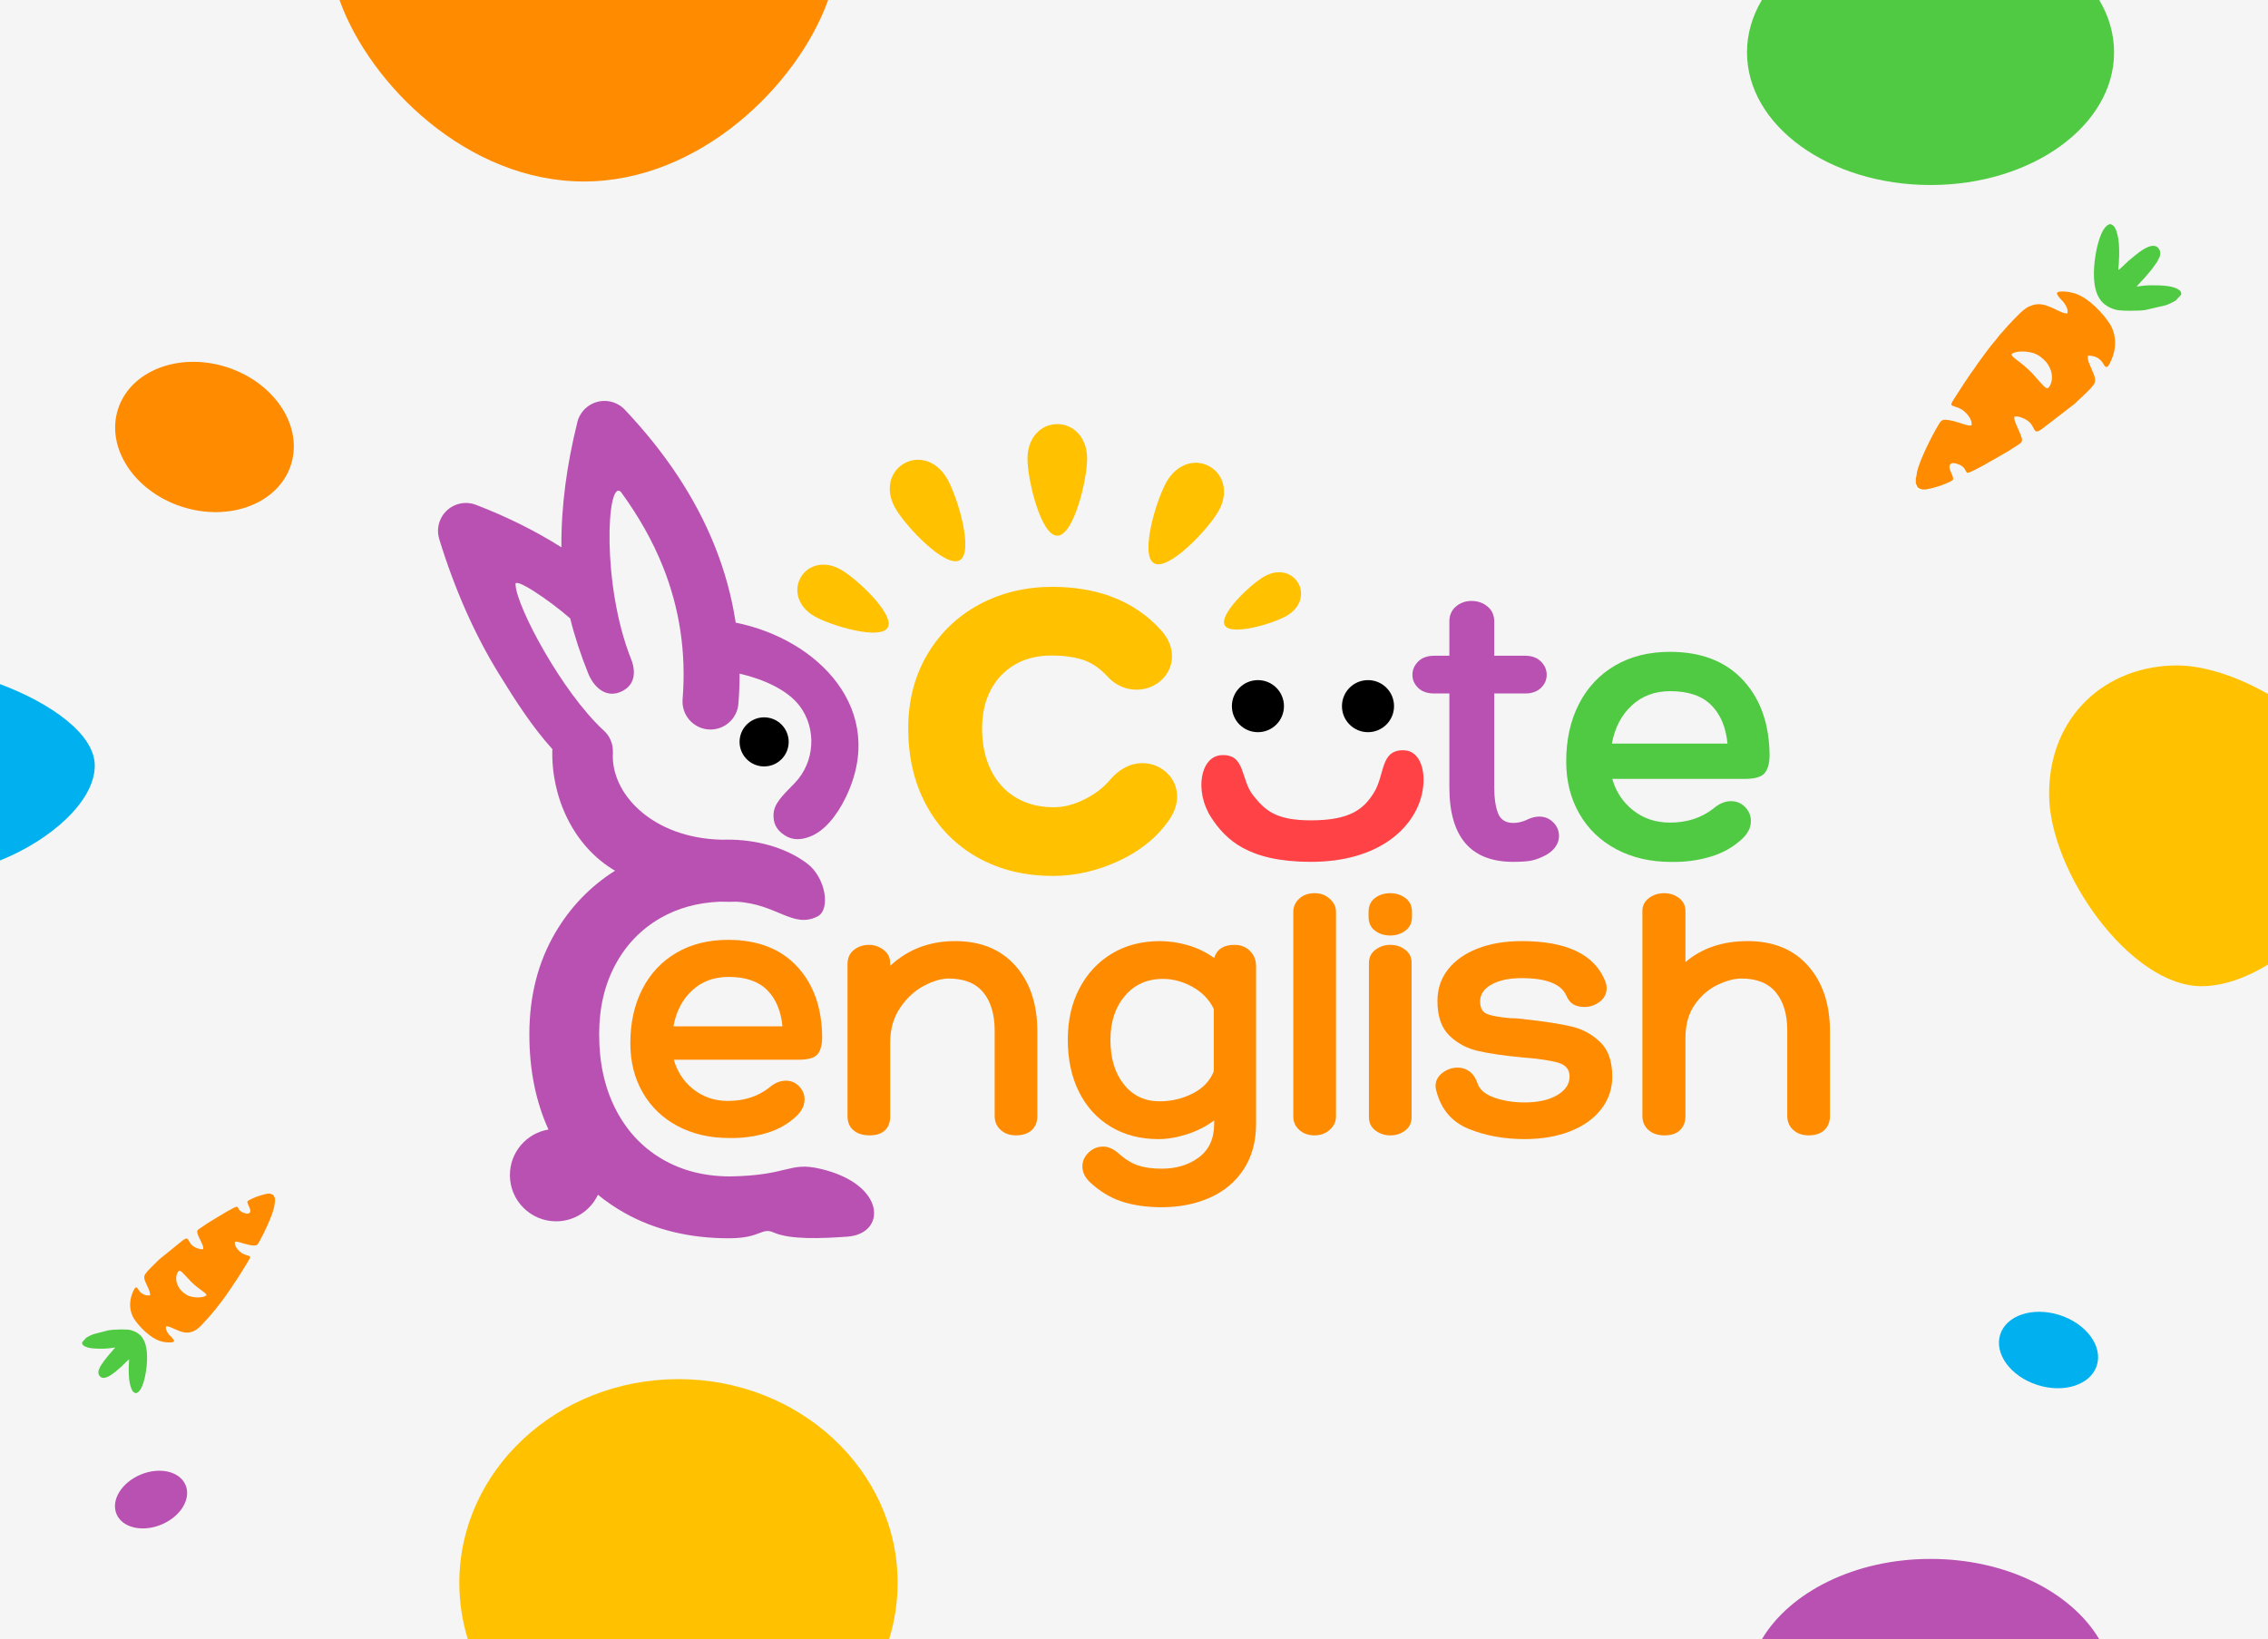 <?xml version="1.0" encoding="UTF-8"?> <!-- Creator: CorelDRAW --> <svg xmlns="http://www.w3.org/2000/svg" xmlns:xlink="http://www.w3.org/1999/xlink" xmlns:xodm="http://www.corel.com/coreldraw/odm/2003" xml:space="preserve" width="282.476mm" height="204.2mm" version="1.1" style="shape-rendering:geometricPrecision; text-rendering:geometricPrecision; image-rendering:optimizeQuality; fill-rule:evenodd; clip-rule:evenodd" viewBox="0 0 1801.42 1302.23"> <defs> <style type="text/css"> <![CDATA[ .fil9 {fill:black} .fil5 {fill:#00B0EF} .fil3 {fill:#4FCA42} .fil2 {fill:#B951B2} .fil0 {fill:whitesmoke} .fil1 {fill:#FF8B00} .fil10 {fill:#FFC100} .fil4 {fill:#FFC100} .fil6 {fill:white} .fil12 {fill:#4FCA42;fill-rule:nonzero} .fil8 {fill:#B951B2;fill-rule:nonzero} .fil11 {fill:#FF4246;fill-rule:nonzero} .fil7 {fill:#FF8B00;fill-rule:nonzero} ]]> </style> </defs> <g id="Слой_x0020_1">  <rect class="fil0" x="-0" y="-0" width="1801.42" height="1302.23"></rect> <path class="fil1" d="M657.78 0c-24.25,67.56 -101.95,144.18 -194.06,144.18 -92.11,0 -169.82,-76.62 -194.06,-144.18l388.13 0z"></path> <path class="fil2" d="M1533.4 1238.44c60.07,0 111.65,26.27 133.98,63.79l-267.95 0c22.32,-37.52 73.9,-63.79 133.98,-63.79z"></path> <path class="fil3" d="M1667.37 0c7.59,12.76 11.8,26.82 11.8,41.6 0,58.2 -65.27,105.38 -145.78,105.38 -80.51,0 -145.78,-47.18 -145.78,-105.38 0,-14.77 4.21,-28.83 11.8,-41.6l267.95 0z"></path> <path class="fil4" d="M706.2 1302.23l-334.61 0c-4.4,-14.23 -6.77,-29.26 -6.77,-44.81 0,-89.36 77.94,-161.8 174.07,-161.8 96.14,0 174.07,72.44 174.07,161.8 0,15.55 -2.36,30.58 -6.77,44.81z"></path> <circle class="fil1" transform="matrix(1.436 0.464 -3.74164E-001 1.159 162.414 347.146)" r="47.81"></circle> <circle class="fil5" transform="matrix(0.802 0.259 -1.87086E-001 0.58 1627.09 1072.49)" r="47.81"></circle> <path class="fil5" d="M-0 543.46c40.1,15.02 75.27,39.6 75.27,64.78 0,28.3 -35.03,59.22 -75.27,75.34l0 -140.12z"></path> <path class="fil4" d="M1729.21 528.65c21.31,0 47.68,8.62 72.21,22.71l0 214.89c-17.47,10.74 -35.92,17.21 -52.92,17.21 -56.15,0 -120.95,-90.55 -120.95,-152.8 0,-62.24 45.52,-102.01 101.66,-102.01z"></path> <circle class="fil2" transform="matrix(0.574 -2.39786E-001 0.173 0.415 119.981 1191.3)" r="47.81"></circle> <g id="_105553290307712"> <path class="fil1" d="M1597.73 281.26c3.75,-2.83 12.33,-2.35 17.39,-0.74 2.14,0.68 4.71,2.08 6.4,3.55 3.07,2.67 4.66,4.04 6.76,8.55 1.61,3.45 2.27,8.51 0.48,12.68 -2.29,5.34 -4.09,2.84 -7.76,-1.06l-7.22 -8.07c-3.77,-3.96 -8.07,-7.34 -12.39,-10.63 -1.12,-0.85 -3.63,-2.58 -3.65,-4.27zm-76.03 98.47l0 4.28c0.47,0.93 0.57,3.23 2.93,4.18 0.29,0.12 0.48,0.17 0.86,0.27l1.14 0.36 3.4 0c0.91,-0.41 2.18,-0.48 3.13,-0.7 5.73,-1.34 11.08,-3.09 16.26,-5.73l1.64 -1.1c0.54,-0.61 0.24,-1.57 0.01,-2.37 -0.22,-0.78 -0.3,-1.03 -0.55,-1.65 -0.78,-1.93 -2.77,-5.5 -1.96,-7.59l0.45 -0.74c1.01,-1.29 2.83,-1.15 4.37,-0.82l3.46 1.24c4.39,2.37 3.54,4.14 5.62,6.24 1.63,-0.08 3.27,-0.94 4.52,-1.52l6.96 -3.57c0.05,-0.03 0.11,-0.06 0.16,-0.08l17.63 -10.06c0.19,-0.11 0.26,-0.14 0.46,-0.25l1.89 -1.11c0.04,-0.03 0.1,-0.06 0.15,-0.08l0.29 -0.17c0.04,-0.03 0.1,-0.06 0.14,-0.09 0.04,-0.03 0.1,-0.06 0.14,-0.09l8.65 -5.54c0.04,-0.03 0.1,-0.07 0.14,-0.1 0.65,-0.46 1.85,-1.31 2.22,-2.11 0.2,-0.44 0.2,-0.63 0.22,-1.19l-0.12 -1.2c-0.68,-2.79 -2.24,-6.04 -3.37,-8.55l-1.79 -4.24c-0.52,-1.4 -1.11,-3.19 -0.74,-4.66 1.41,-0.36 2.78,-0.12 4.08,0.24 4.51,1.22 8.43,3.75 10.33,7.48 2.39,4.68 2.7,5.23 7.35,2.16l25.74 -19.83c0.3,-0.24 0.33,-0.26 0.63,-0.54l8.81 -8.35c0.04,-0.03 0.09,-0.08 0.12,-0.11l3.21 -3.22c0.03,-0.03 0.08,-0.09 0.11,-0.12l2.28 -2.75c0.24,-0.36 0.23,-0.32 0.47,-0.66 2.06,-2.96 0.43,-6.63 -0.68,-9.31l-3.33 -7.87c-0.67,-1.82 -0.93,-3.52 -0.82,-5.54 5.15,-0.14 8.95,1.54 11.82,5.59 0.7,0.99 2.31,5.27 4.45,2.42 0.94,-1.26 2.07,-3.65 2.86,-5.6 3.23,-7.94 3.59,-16.93 -0.14,-24.93l-1.46 -2.64c-5.83,-9.05 -16.93,-20.64 -27.36,-24.15 -3.36,-1.13 -7.77,-1.94 -11.5,-1.67 -1.41,0.1 -2.45,0.19 -3.18,1.1 -0.49,1.23 2.76,4.8 3.72,5.73 0.99,0.97 2,2.14 2.75,3.42 1.35,2.3 2.36,4.16 1.82,7.08 -2.41,0.55 -7.78,-2.36 -9.73,-3.28 -7.22,-3.4 -12.8,-5.75 -20.55,-2.24 -3.67,1.66 -6.87,4.87 -9.35,7.37 -5.74,5.79 -9.19,9.66 -14.3,15.48 -1.43,1.63 -3.03,4.09 -4.48,5.59 -1.93,1.99 -10.99,14.31 -12.83,16.95 -0.79,1.14 -1.86,2.84 -2.7,3.96 -4.56,6.03 -11.67,17.23 -15.96,23.9 -3.9,6.08 -2.48,5.19 1.96,6.83 1.69,0.62 3.05,1.18 4.49,2.14 3.09,2.06 8.37,7.8 7.24,12.29 -2.58,0.65 -7.4,-1.39 -9.69,-2.07 -3.32,-0.99 -6,-1.86 -9.63,-2.29 -4.77,-0.57 -5.39,1.51 -7.18,4.48 -5,8.28 -14.69,27.48 -16.72,36.86 -0.31,1.41 -0.36,3.62 -0.95,4.85z"></path> <path class="fil3" d="M1732.47 234.07l0 -1.54c-0.2,-0.29 -0.29,-0.53 -0.46,-0.85 -0.34,-0.65 -0.06,-0.29 -0.53,-0.76 -1.24,-1.25 -3.58,-2.19 -5.2,-2.7 -5.54,-1.76 -18.14,-1.92 -24.29,-1.21 -1.59,0.18 -3.18,0.52 -4.78,0.6 0.28,-0.81 0.27,-0.52 0.8,-1.04 0.29,-0.28 0.23,-0.22 0.45,-0.52l3.36 -3.69c1.25,-1.08 3.48,-4.02 4.53,-5.12 1.65,-1.73 4.54,-5.62 5.7,-7.37 0.49,-0.73 0.97,-1.3 1.33,-1.87l1.07 -2.13c0.86,-1.69 1.48,-2.93 1.35,-5.09 -0.07,-1.16 -0.36,-1.91 -0.68,-2.49 -0.02,-0.05 -0.06,-0.1 -0.09,-0.15 -5,-8.64 -18.88,4.69 -24.06,8.77l-4.95 4.67c-0.84,0.78 -2.81,2.68 -3.56,2.9 0.04,-1.56 0.35,-3.37 0.45,-4.99 0.47,-7.7 0.72,-18.13 -1.7,-25.32 -0.11,-0.34 -0.25,-0.7 -0.35,-0.98l-0.51 -1.25c-1.46,-2.83 -1.51,-2.49 -3.74,-3.87l-0.96 0c-1.41,0.8 -1.67,0.54 -3.05,1.99 -0.72,0.76 -1.69,2.08 -2.15,2.89 -3.52,6.12 -5.77,16.7 -6.62,23.86 -1.57,13.22 -0.93,26.23 6.25,33.54 1.64,1.67 3.77,3.05 5.95,4.06 0.97,0.45 2.19,0.94 3.62,1.39l0.72 0.22c4.34,1.18 18.39,0.99 23.47,0.29l16.15 -3.76c2.36,-0.75 5.04,-1.98 7.23,-3.27 0.36,-0.21 0.42,-0.21 0.75,-0.39l4.48 -4.8z"></path> <path class="fil6" d="M1521.7 388.82l4.92 0 -1.14 -0.36c-0.38,-0.1 -0.56,-0.15 -0.86,-0.27 -2.37,-0.95 -2.46,-3.25 -2.93,-4.18l0 4.81z"></path> </g> <g id="_105553290306880"> <path class="fil1" d="M164.01 1029.04c-2.72,2.16 -9.08,1.96 -12.84,0.86 -1.59,-0.46 -3.52,-1.46 -4.8,-2.51 -2.32,-1.92 -3.52,-2.9 -5.15,-6.2 -1.25,-2.52 -1.83,-6.25 -0.58,-9.36 1.6,-3.99 2.97,-2.17 5.76,0.65l5.48 5.84c2.86,2.86 6.1,5.28 9.35,7.64 0.84,0.61 2.73,1.85 2.78,3.09zm54.45 -74.16l-0.08 -3.16c-0.36,-0.68 -0.48,-2.38 -2.24,-3.04 -0.22,-0.08 -0.36,-0.12 -0.64,-0.19l-0.85 -0.25 -2.52 0.06c-0.67,0.32 -1.6,0.39 -2.3,0.57 -4.21,1.09 -8.14,2.48 -11.92,4.53l-1.2 0.84c-0.39,0.46 -0.15,1.17 0.04,1.75 0.18,0.57 0.24,0.76 0.43,1.21 0.61,1.41 2.15,4.02 1.58,5.57l-0.32 0.55c-0.72,0.97 -2.07,0.9 -3.22,0.69l-2.58 -0.86c-3.29,-1.68 -2.69,-3 -4.27,-4.51 -1.2,0.09 -2.4,0.75 -3.31,1.21l-5.08 2.76c-0.04,0.02 -0.08,0.04 -0.11,0.06l-12.86 7.75c-0.14,0.09 -0.19,0.11 -0.33,0.19l-1.38 0.86c-0.03,0.02 -0.07,0.05 -0.11,0.07l-0.21 0.13c-0.03,0.02 -0.07,0.05 -0.1,0.07 -0.03,0.02 -0.07,0.05 -0.1,0.07l-6.3 4.25c-0.03,0.02 -0.07,0.05 -0.1,0.07 -0.48,0.36 -1.35,1 -1.6,1.6 -0.14,0.33 -0.14,0.47 -0.14,0.88l0.11 0.88c0.55,2.05 1.76,4.43 2.64,6.26l1.4 3.1c0.41,1.02 0.88,2.34 0.63,3.43 -1.04,0.29 -2.05,0.13 -3.02,-0.1 -3.36,-0.82 -6.3,-2.62 -7.77,-5.34 -1.85,-3.42 -2.09,-3.82 -5.47,-1.46l-18.68 15.12c-0.22,0.18 -0.24,0.2 -0.45,0.41l-6.37 6.33c-0.02,0.02 -0.06,0.06 -0.09,0.08l-2.31 2.44c-0.02,0.03 -0.06,0.06 -0.08,0.09l-1.63 2.07c-0.17,0.27 -0.16,0.24 -0.33,0.5 -1.47,2.22 -0.2,4.91 0.67,6.87l2.61 5.76c0.52,1.34 0.75,2.59 0.7,4.08 -3.81,0.19 -6.65,-0.98 -8.84,-3.92 -0.54,-0.72 -1.8,-3.86 -3.33,-1.71 -0.68,0.95 -1.46,2.74 -2.01,4.19 -2.25,5.93 -2.35,12.58 0.55,18.43l1.13 1.92c4.47,6.59 12.88,14.96 20.66,17.36 2.51,0.78 5.78,1.29 8.54,1.03 1.04,-0.1 1.8,-0.18 2.33,-0.87 0.34,-0.92 -2.13,-3.5 -2.85,-4.17 -0.75,-0.7 -1.52,-1.55 -2.1,-2.48 -1.04,-1.68 -1.82,-3.04 -1.47,-5.2 1.77,-0.45 5.79,1.61 7.25,2.25 5.4,2.38 9.57,4.02 15.23,1.29 2.69,-1.29 4.99,-3.72 6.78,-5.62 4.14,-4.38 6.62,-7.31 10.29,-11.7 1.03,-1.23 2.17,-3.08 3.22,-4.21 1.39,-1.51 7.87,-10.78 9.18,-12.76 0.57,-0.86 1.33,-2.14 1.93,-2.97 3.26,-4.54 8.32,-12.95 11.37,-17.96 2.78,-4.57 1.74,-3.89 -1.57,-5.01 -1.26,-0.43 -2.28,-0.82 -3.36,-1.5 -2.32,-1.47 -6.32,-5.62 -5.57,-8.95 1.89,-0.52 5.49,0.9 7.2,1.36 2.47,0.67 4.47,1.27 7.16,1.52 3.54,0.34 3.95,-1.21 5.23,-3.44 3.55,-6.21 10.37,-20.58 11.7,-27.55 0.2,-1.05 0.2,-2.68 0.61,-3.6z"></path> <path class="fil3" d="M65.24 1066.34l0.03 1.14c0.15,0.21 0.23,0.39 0.36,0.62 0.26,0.47 0.05,0.21 0.4,0.55 0.94,0.9 2.69,1.55 3.89,1.9 4.13,1.2 13.45,1.09 17.98,0.46 1.17,-0.16 2.34,-0.44 3.52,-0.53 -0.2,0.6 -0.19,0.39 -0.57,0.78 -0.21,0.21 -0.16,0.17 -0.32,0.4l-2.42 2.79c-0.9,0.82 -2.5,3.04 -3.26,3.87 -1.19,1.31 -3.25,4.23 -4.08,5.55 -0.35,0.55 -0.69,0.98 -0.95,1.41l-0.75 1.59c-0.61,1.27 -1.04,2.19 -0.91,3.79 0.07,0.86 0.3,1.4 0.54,1.83 0.02,0.03 0.05,0.07 0.07,0.11 3.85,6.3 13.87,-3.8 17.63,-6.91l3.58 -3.54c0.61,-0.59 2.03,-2.03 2.58,-2.21 -0,1.15 -0.2,2.5 -0.24,3.69 -0.21,5.7 -0.21,13.41 1.71,18.69 0.09,0.25 0.2,0.51 0.28,0.72l0.4 0.92c1.13,2.07 1.16,1.81 2.84,2.79l0.71 -0.02c1.03,-0.62 1.23,-0.43 2.22,-1.52 0.52,-0.57 1.21,-1.57 1.54,-2.17 2.49,-4.59 3.97,-12.45 4.47,-17.76 0.92,-9.8 0.22,-19.41 -5.22,-24.68 -1.24,-1.2 -2.84,-2.19 -4.47,-2.9 -0.72,-0.31 -1.64,-0.66 -2.7,-0.96l-0.54 -0.15c-3.23,-0.8 -13.62,-0.4 -17.36,0.21l-11.88 3.07c-1.73,0.6 -3.69,1.55 -5.29,2.55 -0.26,0.16 -0.31,0.17 -0.55,0.3l-3.23 3.63z"></path> <path class="fil6" d="M218.3 948.16l-3.64 0.09 0.85 0.25c0.28,0.07 0.42,0.1 0.64,0.19 1.77,0.66 1.88,2.36 2.24,3.04l-0.09 -3.55z"></path> </g> <g id="_105553290310208"> <path class="fil7" d="M578.34 874.59c12.7,0 23.51,-3.47 32.44,-10.42 4.37,-3.77 8.83,-5.65 13.39,-5.65 4.16,0 7.69,1.49 10.56,4.46 2.88,2.98 4.31,6.45 4.31,10.42 0,4.56 -1.98,8.83 -5.95,12.8 -6.54,6.35 -14.53,10.96 -23.95,13.84 -9.42,2.88 -19.39,4.22 -29.91,4.02 -15.47,0 -29.16,-3.18 -41.07,-9.52 -11.9,-6.35 -21.13,-15.23 -27.68,-26.63 -6.54,-11.41 -9.82,-24.45 -9.82,-39.13 0,-16.27 3.17,-30.6 9.52,-43 6.35,-12.4 15.38,-22.02 27.08,-28.87 11.7,-6.84 25.39,-10.27 41.07,-10.27 23.41,0 41.66,7.04 54.76,21.13 13.09,14.09 19.74,32.84 19.94,56.25 0,5.95 -1.19,10.41 -3.57,13.39 -2.38,2.98 -7.44,4.46 -15.18,4.46l-99.09 0c2.78,9.72 8.03,17.61 15.77,23.66 7.74,6.05 16.86,9.08 27.38,9.08zm0.3 -98.5c-11.51,0 -21.13,3.57 -28.87,10.71 -7.74,7.14 -12.7,16.66 -14.88,28.57l86.6 0c-1.19,-12.3 -5.26,-21.92 -12.2,-28.87 -6.94,-6.94 -17.16,-10.42 -30.65,-10.42z"></path> <g> <path class="fil7" d="M758.53 747.63c20.42,0 36.42,6.54 48.02,19.63 11.6,13.08 17.39,30.43 17.39,52.04l0 67.2c0,4.76 -1.49,8.52 -4.46,11.3 -2.97,2.77 -7.14,4.16 -12.49,4.16 -4.96,0 -9.02,-1.44 -12.19,-4.31 -3.17,-2.88 -4.76,-6.59 -4.76,-11.15l0 -67.8c0,-12.89 -3.02,-23 -9.07,-30.33 -6.05,-7.34 -15.21,-11 -27.5,-11 -5.75,0 -12.29,1.93 -19.63,5.8 -7.33,3.87 -13.63,9.67 -18.88,17.4 -5.25,7.73 -7.88,16.95 -7.88,27.65l0 58.58c0,4.76 -1.39,8.47 -4.16,11.15 -2.77,2.68 -6.84,4.01 -12.19,4.01 -5.35,0 -9.61,-1.34 -12.79,-4.01 -3.17,-2.68 -4.76,-6.39 -4.76,-11.15l0 -121.02c0,-4.76 1.69,-8.48 5.06,-11.15 3.37,-2.67 7.34,-4.01 11.89,-4.01 4.36,0 8.28,1.34 11.74,4.01 3.47,2.68 5.2,6.2 5.2,10.56l0 2.08c14.07,-13.08 31.22,-19.63 51.44,-19.63z"></path> <path class="fil7" d="M980.42 750.61c5.15,0 9.32,1.64 12.49,4.91 3.17,3.27 4.76,7.29 4.76,12.04l0 125.18c0,14.08 -3.27,26.12 -9.81,36.13 -6.54,10.01 -15.51,17.54 -26.91,22.6 -11.4,5.06 -24.13,7.58 -38.21,7.58 -12.09,0 -22.75,-1.54 -31.96,-4.61 -9.22,-3.07 -17.69,-8.28 -25.42,-15.61 -3.77,-3.77 -5.65,-7.83 -5.65,-12.19 0,-4.16 1.64,-7.83 4.91,-11 3.27,-3.17 7.09,-4.76 11.45,-4.76 3.96,0 7.83,1.59 11.6,4.76 5.75,5.15 11.2,8.57 16.36,10.26 5.15,1.68 11.4,2.53 18.73,2.53 11.7,0 21.56,-3.02 29.59,-9.07 8.03,-6.05 12.04,-14.92 12.04,-26.61l0 -2.68c-6.34,4.76 -13.53,8.42 -21.56,11 -8.03,2.58 -15.61,3.87 -22.75,3.87 -14.27,0 -26.86,-3.27 -37.76,-9.81 -10.9,-6.54 -19.33,-15.76 -25.28,-27.65 -5.95,-11.89 -8.92,-25.77 -8.92,-41.63 0,-15.26 3.07,-28.79 9.22,-40.59 6.15,-11.79 14.72,-21.01 25.72,-27.65 11,-6.64 23.74,-9.96 38.21,-9.96 7.34,0 14.77,1.09 22.3,3.27 7.53,2.18 14.47,5.55 20.81,10.11 2.18,-6.94 7.53,-10.41 16.06,-10.41zm-59.47 124.29c9.52,0 18.34,-2.08 26.46,-6.25 8.13,-4.16 13.68,-10.01 16.65,-17.54l0 -49.66c-3.57,-7.33 -9.17,-13.13 -16.8,-17.4 -7.63,-4.26 -15.51,-6.39 -23.64,-6.39 -12.49,0 -22.55,4.51 -30.18,13.53 -7.63,9.02 -11.45,20.67 -11.45,34.94 0,14.67 3.57,26.46 10.7,35.38 7.14,8.92 16.55,13.38 28.25,13.38z"></path> <path class="fil7" d="M1061.14 887.09c0,3.96 -1.64,7.43 -4.91,10.41 -3.27,2.97 -7.28,4.46 -12.04,4.46 -4.96,0 -9.02,-1.44 -12.19,-4.31 -3.17,-2.88 -4.76,-6.39 -4.76,-10.56l0 -162.65c0,-4.16 1.59,-7.68 4.76,-10.56 3.17,-2.88 7.24,-4.31 12.19,-4.31 4.76,0 8.77,1.49 12.04,4.46 3.27,2.97 4.91,6.44 4.91,10.41l0 162.65z"></path> <path class="fil7" d="M1121.5 728.31c0,4.76 -1.73,8.42 -5.2,11 -3.47,2.58 -7.48,3.87 -12.04,3.87 -4.76,0 -8.82,-1.29 -12.19,-3.87 -3.37,-2.58 -5.05,-6.24 -5.05,-11l0 -3.87c0,-4.76 1.68,-8.42 5.05,-11 3.37,-2.58 7.43,-3.87 12.19,-3.87 4.56,0 8.57,1.29 12.04,3.87 3.47,2.58 5.2,6.24 5.2,11l0 3.87zm-34.19 36.87c0,-4.56 1.73,-8.13 5.2,-10.7 3.47,-2.58 7.38,-3.87 11.74,-3.87 4.56,0 8.52,1.29 11.89,3.87 3.37,2.58 5.06,6.05 5.06,10.41l0 122.51c0,4.56 -1.69,8.13 -5.06,10.71 -3.37,2.58 -7.34,3.87 -11.89,3.87 -4.36,0 -8.28,-1.29 -11.74,-3.87 -3.47,-2.58 -5.2,-6.14 -5.2,-10.71l0 -122.21z"></path> <path class="fil7" d="M1140.83 866.57c-0.4,-1.58 -0.59,-2.87 -0.59,-3.87 0,-4.16 1.83,-7.63 5.5,-10.41 3.67,-2.78 7.68,-4.16 12.04,-4.16 3.57,0 6.74,1.04 9.52,3.12 2.77,2.08 4.86,5.21 6.25,9.37 1.58,4.96 6,8.72 13.23,11.3 7.24,2.58 15.31,3.87 24.23,3.87 10.7,0 19.33,-1.93 25.87,-5.8 6.54,-3.87 9.81,-8.77 9.81,-14.72 0,-5.55 -2.97,-9.22 -8.92,-11 -5.95,-1.78 -15.26,-3.17 -27.95,-4.16 -14.87,-1.39 -26.81,-3.12 -35.83,-5.2 -9.02,-2.08 -16.65,-6.2 -22.89,-12.34 -6.25,-6.15 -9.37,-15.26 -9.37,-27.36 0,-9.52 2.77,-17.84 8.33,-24.98 5.55,-7.13 13.38,-12.69 23.49,-16.65 10.11,-3.96 21.8,-5.95 35.09,-5.95 36.08,0 58.28,10.8 66.6,32.41 0.59,1.78 0.89,3.37 0.89,4.76 0,4.56 -1.83,8.23 -5.5,11 -3.67,2.77 -7.68,4.16 -12.04,4.16 -3.57,0 -6.54,-0.69 -8.92,-2.08 -2.38,-1.39 -4.26,-3.77 -5.65,-7.14 -4.16,-9.12 -15.96,-13.68 -35.38,-13.68 -9.91,0 -17.89,1.69 -23.94,5.06 -6.05,3.37 -9.07,7.83 -9.07,13.38 0,5.15 1.78,8.47 5.35,9.96 3.57,1.49 9.81,2.62 18.73,3.42 3.77,0 7.73,0.3 11.89,0.89 16.06,1.78 28.4,3.72 37.02,5.8 8.62,2.08 16.11,6.2 22.45,12.34 6.35,6.15 9.52,15.26 9.52,27.36 0,9.71 -2.92,18.34 -8.77,25.87 -5.85,7.53 -14.03,13.38 -24.53,17.54 -10.51,4.16 -22.6,6.24 -36.27,6.24 -16.45,0 -31.32,-2.72 -44.6,-8.18 -13.28,-5.45 -21.81,-15.51 -25.57,-30.18z"></path> <path class="fil7" d="M1388.08 747.63c20.42,0 36.42,6.54 48.02,19.63 11.6,13.08 17.39,30.43 17.39,52.04l0 67.2c0,4.76 -1.48,8.52 -4.46,11.3 -2.97,2.77 -7.14,4.16 -12.49,4.16 -4.96,0 -9.02,-1.44 -12.19,-4.31 -3.17,-2.88 -4.76,-6.59 -4.76,-11.15l0 -67.8c0,-12.89 -3.02,-23 -9.07,-30.33 -6.05,-7.34 -15.11,-11 -27.21,-11 -5.75,0 -12.14,1.69 -19.18,5.06 -7.04,3.37 -13.03,8.57 -17.99,15.61 -4.95,7.04 -7.43,15.91 -7.43,26.61l0 61.85c0,4.76 -1.44,8.52 -4.31,11.3 -2.87,2.77 -6.99,4.16 -12.34,4.16 -5.35,0 -9.61,-1.44 -12.79,-4.31 -3.17,-2.88 -4.76,-6.59 -4.76,-11.15l0 -162.65c0,-4.36 1.74,-7.83 5.21,-10.41 3.47,-2.58 7.48,-3.87 12.04,-3.87 4.56,0 8.52,1.29 11.89,3.87 3.37,2.58 5.05,6.05 5.05,10.41l0 40.44c13.08,-11.1 29.54,-16.65 49.36,-16.65z"></path> </g> <path class="fil8" d="M452.89 491.29c-15.55,-13.71 -45.27,-34.02 -43.38,-26.63 0.71,16.97 36.4,84.54 69.73,115.4 5.31,4.64 7.87,11.25 7.54,17.79l0.06 -0.05 -0.01 0.1c-2.07,32.46 31.26,67.87 86.29,69.18 1.65,-0.04 3.3,-0.06 4.97,-0.06 21.81,0 45.55,5.75 63.13,19.06 14.5,10.97 18.87,36.58 7.99,42.02 -19.5,9.75 -32.11,-10.02 -64.4,-11.77 -1.92,0.07 -3.83,0.1 -5.76,0.1 -2.43,0 -4.84,-0.04 -7.23,-0.12 -17.86,0.77 -33.69,5.15 -47.48,13.13 -15.27,8.84 -27.16,21.21 -35.67,37.12 -8.52,15.91 -12.78,34.31 -12.78,55.19 0,22.5 4.34,42.26 13.02,59.3 8.68,17.03 20.89,30.21 36.64,39.53 15.75,9.32 33.91,13.98 54.47,13.98 46.36,-0.71 46.52,-11.76 71.08,-6.15 53.06,12.13 53.28,51.77 21.94,54.01 -20.62,1.47 -45.45,2.53 -58.65,-3.34 -9.55,-4.24 -10.06,4.64 -35.33,4.64 -31.49,0 -59.21,-6.75 -83.16,-20.25 -7.52,-4.24 -14.51,-9.02 -20.96,-14.33 -5.87,12.47 -18.54,21.1 -33.23,21.1 -20.28,0 -36.71,-16.43 -36.71,-36.71 0,-18.21 13.25,-33.31 30.63,-36.21 -10.11,-22.23 -15.17,-47.43 -15.17,-75.58 0,-30.53 6.91,-57.53 20.73,-80.99 11.97,-20.33 27.75,-36.67 47.32,-49.04 -32.94,-19.21 -51,-58.38 -49.79,-96.61 -15.87,-17.61 -28.5,-37.12 -42.61,-60.04 -18.95,-30.8 -34.78,-66.3 -47.26,-106.83l0.04 -0.01c-1.41,-4.56 -1.35,-9.61 0.48,-14.42 4.37,-11.42 17.17,-17.14 28.6,-12.78 24.15,9.28 46.88,20.46 67.94,33.77 -0.28,-32.34 4.25,-65.47 12.65,-99.34 0.98,-4.04 3.1,-7.85 6.36,-10.92 8.93,-8.4 22.98,-7.97 31.38,0.96 31.85,33.74 56.03,69.76 71.49,108.5 7.83,19.61 13.39,39.82 16.55,60.66 65.17,13 121.06,69.21 87.47,138.69 -7.41,15.33 -17.34,27.04 -28.48,31.28 -6.82,2.59 -13.45,3.2 -20.06,-1.01 -7.49,-4.78 -9.03,-10.72 -8.9,-16.35 0.2,-8.93 7.44,-15.48 16.8,-25.12 16.07,-16.54 17.8,-43.4 3.69,-61.65 -9.57,-12.38 -27.96,-20.78 -47.44,-25.35 0.02,7.88 -0.29,15.85 -0.93,23.92 -0.96,12.24 -11.66,21.38 -23.9,20.43 -12.24,-0.96 -21.39,-11.66 -20.43,-23.9 3,-37.54 -2.49,-72.5 -15.56,-105.25 -8.2,-20.55 -19.45,-40.4 -33.51,-59.62 -11.13,-10.66 -15.43,73.7 8.14,132.81 4.51,11.38 2.53,21.83 -8.85,26.34 -11.38,4.51 -20.82,-3.83 -25.33,-15.21 -5.87,-14.71 -10.64,-28.95 -14.16,-43.38z"></path> <circle class="fil9" cx="606.93" cy="589.37" r="19.5"></circle> <path class="fil10" d="M835.76 466.21c33.4,0 64.32,9.56 86.92,34.99l0.16 0.19c4.8,5.65 8.03,12.33 8.03,19.86 0,7.67 -3.1,14.41 -8.87,19.46 -5.47,4.78 -12.1,7.18 -19.36,7.18 -8.89,0 -16.65,-3.7 -22.7,-10.19 -5.29,-5.67 -11.62,-10.77 -19.05,-13.28 -8.12,-2.74 -16.92,-3.67 -25.45,-3.67 -10.28,0 -20.3,1.98 -29.26,7.17 -8.3,4.8 -14.56,11.44 -19.09,19.89 -5.1,9.53 -7.04,20.11 -7.04,30.84 0,11.65 1.97,23.27 7.3,33.73 4.59,9 11.01,16.17 19.71,21.32 9.18,5.43 19.36,7.59 29.95,7.59 8.56,0 16.72,-2.42 24.34,-6.23 7.72,-3.86 14.83,-8.91 20.43,-15.67 6.68,-7.75 15.22,-13.12 25.58,-13.12 7.18,0 13.69,2.49 19.01,7.3 5.62,5.07 8.58,11.78 8.58,19.35 0,7.01 -2.8,13.42 -6.78,19.07 -10.23,14.51 -24.25,24.96 -40.31,32.29 -16.3,7.43 -33.54,11.58 -51.49,11.58 -21.05,0 -41.48,-4.3 -59.92,-14.69 -17.58,-9.91 -31.21,-23.9 -40.79,-41.66 -10.15,-18.82 -14.28,-39.58 -14.28,-60.84 0,-20.76 4.52,-40.7 15.11,-58.68 10.07,-17.09 23.94,-30.44 41.42,-39.83 17.94,-9.63 37.5,-13.95 57.82,-13.95z"></path> <path class="fil11" d="M1115.31 596.03c13.03,0.47 18.18,17.7 13.95,35.4 -6.32,26.46 -34.26,53.25 -88,53.24 -49.91,0 -67.86,-17.77 -79.27,-35.32 -13.43,-20.64 -8.7,-48.65 8.31,-49.46 19.18,-0.9 14.84,19.22 25.15,32.11 9.33,11.66 17.8,19.7 45.73,19.7 31.61,0 42.12,-9.22 50.05,-21.95 9.05,-14.53 4.84,-34.43 24.09,-33.72z"></path> <path class="fil8" d="M1212.1 651.55c3.79,-1.89 7.26,-2.84 10.41,-2.84 4.42,0 8.15,1.52 11.2,4.57 3.05,3.05 4.57,6.68 4.57,10.89 0,2.94 -0.89,5.73 -2.68,8.36 -1.79,2.63 -4.36,4.89 -7.73,6.78 -4.42,2.31 -8.36,3.79 -11.83,4.42 -3.47,0.63 -8.15,0.95 -14.04,0.95 -33.87,0 -50.8,-19.77 -50.8,-59.31l0 -74.46 -11.99 0c-5.47,0 -9.73,-1.47 -12.78,-4.42 -3.05,-2.94 -4.57,-6.41 -4.57,-10.41 0,-4 1.53,-7.52 4.57,-10.57 3.05,-3.05 7.31,-4.57 12.78,-4.57l11.99 0 0 -27.13c0,-5.05 1.74,-9.04 5.21,-11.99 3.47,-2.94 7.62,-4.42 12.46,-4.42 4.84,0 9.04,1.47 12.62,4.42 3.58,2.95 5.36,6.94 5.36,11.99l0 27.13 24.61 0c5.26,0 9.41,1.53 12.46,4.57 3.05,3.05 4.58,6.57 4.58,10.57 0,3.99 -1.53,7.47 -4.58,10.41 -3.05,2.95 -7.2,4.42 -12.46,4.42l-24.61 0 0 74.46c0,8.62 1,15.51 3,20.67 2,5.15 6.05,7.73 12.15,7.73 3.36,0 6.73,-0.74 10.09,-2.21z"></path> <path class="fil12" d="M1326.35 653.5c13.46,0 24.92,-3.68 34.39,-11.04 4.63,-4 9.36,-6 14.2,-6 4.41,0 8.15,1.58 11.2,4.73 3.05,3.15 4.57,6.84 4.57,11.04 0,4.84 -2.1,9.36 -6.31,13.57 -6.94,6.73 -15.41,11.62 -25.4,14.67 -9.99,3.05 -20.56,4.47 -31.71,4.26 -16.4,0 -30.92,-3.37 -43.54,-10.1 -12.62,-6.73 -22.4,-16.14 -29.34,-28.24 -6.94,-12.09 -10.41,-25.92 -10.41,-41.49 0,-17.25 3.36,-32.44 10.09,-45.59 6.73,-13.15 16.3,-23.35 28.71,-30.6 12.41,-7.25 26.92,-10.88 43.54,-10.88 24.82,0 44.17,7.47 58.05,22.4 13.88,14.93 20.93,34.81 21.14,59.63 0,6.31 -1.26,11.04 -3.79,14.2 -2.52,3.15 -7.89,4.73 -16.09,4.73l-105.06 0c2.94,10.31 8.52,18.67 16.72,25.08 8.2,6.41 17.88,9.62 29.03,9.62zm0.32 -104.43c-12.2,0 -22.4,3.79 -30.6,11.36 -8.2,7.57 -13.46,17.67 -15.77,30.29l91.81 0c-1.26,-13.04 -5.57,-23.24 -12.94,-30.6 -7.36,-7.36 -18.19,-11.04 -32.5,-11.04z"></path> <circle class="fil9" cx="999.14" cy="560.98" r="20.68"></circle> <circle class="fil9" cx="1086.57" cy="560.98" r="20.68"></circle> <path class="fil4" d="M839.79 336.91c13.08,0 23.69,10.83 23.69,27.51 0,16.68 -10.61,61.15 -23.69,61.15 -13.08,0 -23.69,-44.47 -23.69,-61.15 0,-16.68 10.61,-27.51 23.69,-27.51z"></path> <path class="fil4" d="M718 368.26c11.33,-6.54 25.93,-2.47 34.27,11.98 8.34,14.44 21.39,58.26 10.06,64.8 -11.33,6.54 -42.75,-26.67 -51.09,-41.11 -8.34,-14.44 -4.57,-29.13 6.76,-35.67z"></path> <path class="fil4" d="M636.01 458.71c5.88,-10.19 19.09,-13.58 32.08,-6.08 12.99,7.5 42.86,35.76 36.98,45.95 -5.88,10.19 -45.29,-1.55 -58.28,-9.05 -12.99,-7.5 -16.66,-20.63 -10.77,-30.82z"></path> <path class="fil4" d="M960.93 370.66c11.33,6.54 15.1,21.22 6.76,35.67 -8.34,14.44 -39.76,47.65 -51.09,41.11 -11.33,-6.54 1.72,-50.36 10.06,-64.8 8.34,-14.44 22.94,-18.52 34.27,-11.98z"></path> <path class="fil4" d="M1031.11 463.17c4.96,8.6 1.87,19.68 -9.09,26.01 -10.96,6.33 -44.21,16.23 -49.18,7.63 -4.96,-8.6 20.24,-32.44 31.2,-38.77 10.96,-6.33 22.1,-3.47 27.07,5.13z"></path> </g> </g> </svg> 